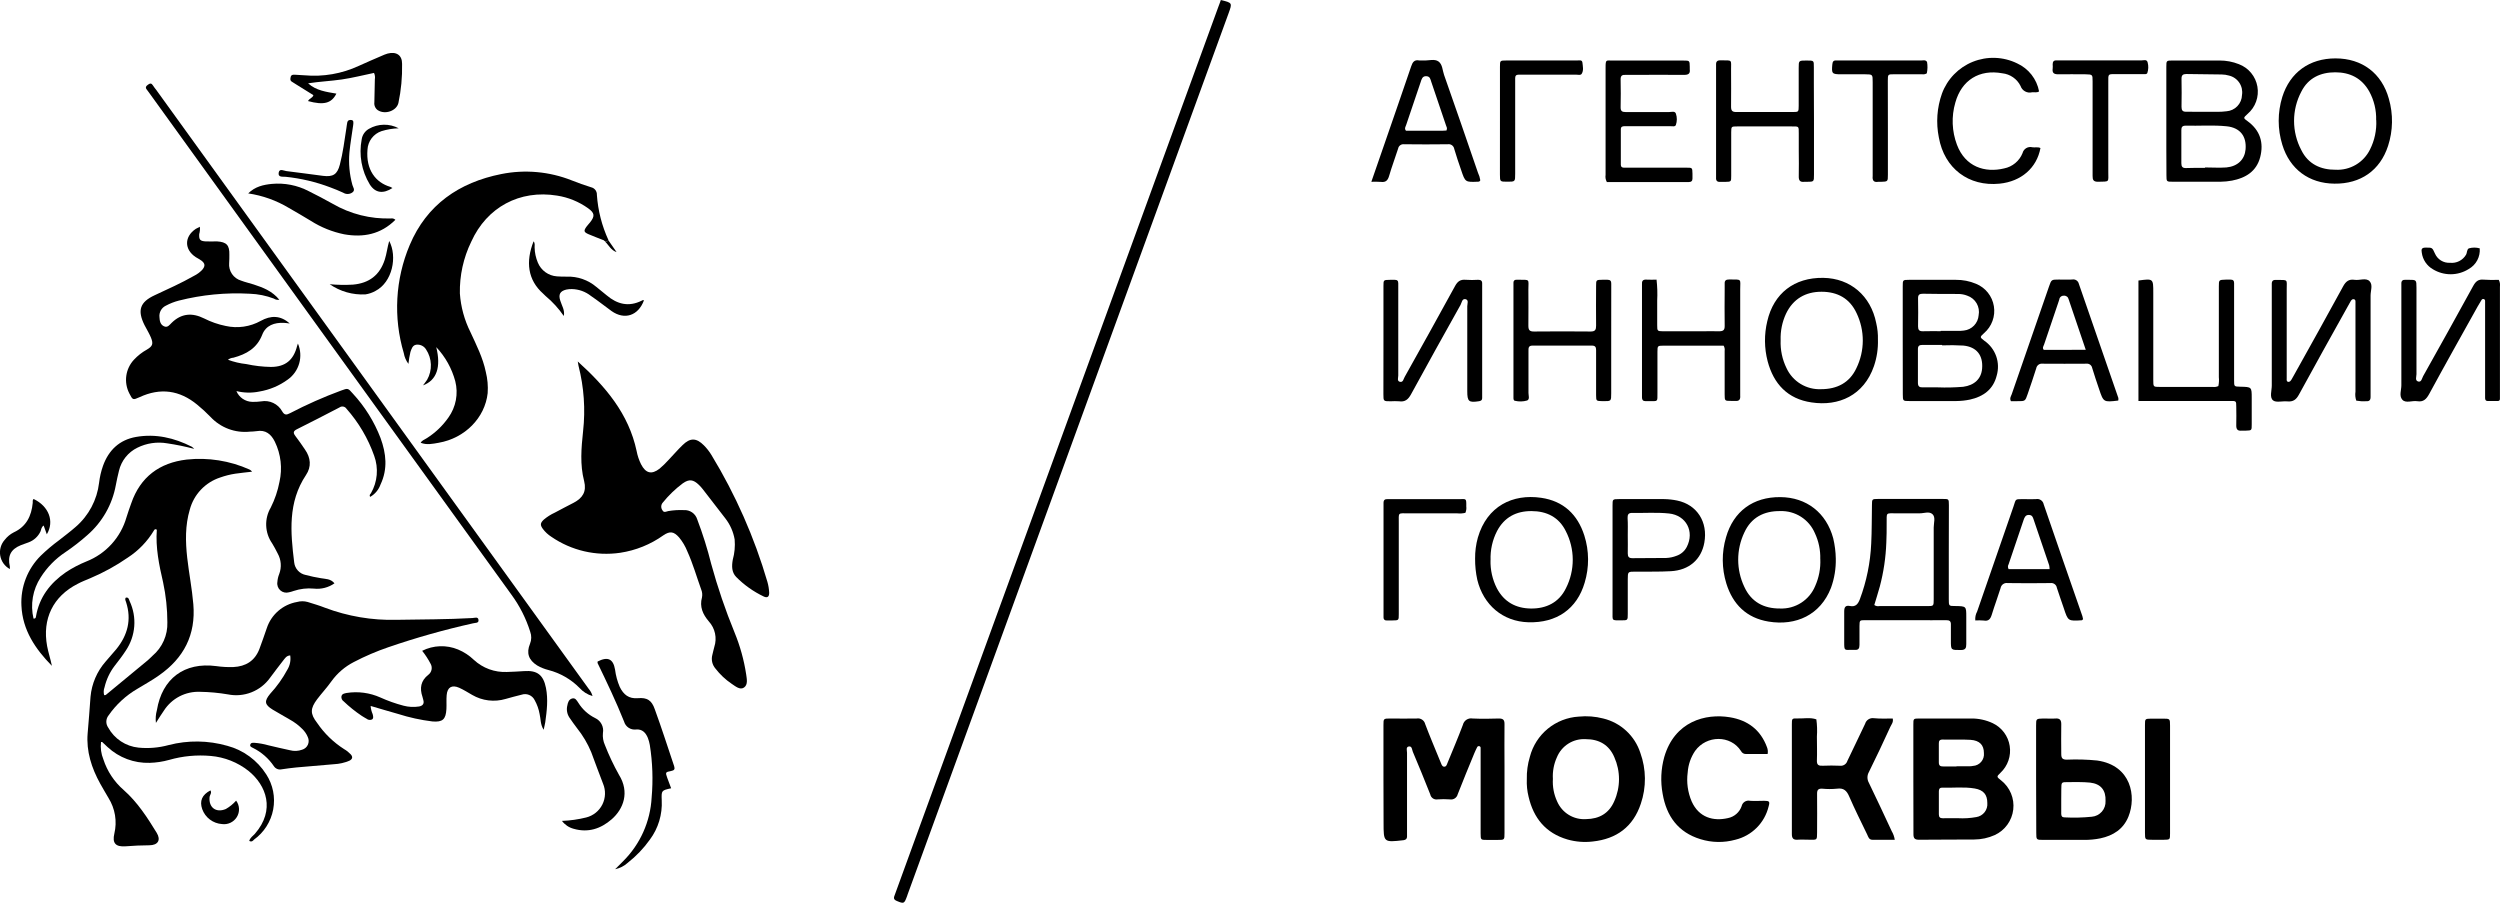 <?xml version="1.0" encoding="UTF-8"?> <svg xmlns="http://www.w3.org/2000/svg" width="180" height="65" viewBox="0 0 180 65" fill="none"> <g clip-path="url(#clip0)"> <path d="M17.945 60.546C18.017 60.299 18.217 60.19 18.356 60.029C19.84 58.318 19.177 56.545 17.893 55.504C17.111 54.887 16.166 54.513 15.173 54.428C14.167 54.338 13.153 54.434 12.181 54.712C11.723 54.84 11.252 54.911 10.777 54.925C9.657 54.96 8.568 54.552 7.747 53.79C7.614 53.671 7.488 53.543 7.357 53.424C7.357 53.424 7.32 53.424 7.273 53.424C7.222 53.848 7.281 54.278 7.443 54.673C7.719 55.527 8.224 56.29 8.902 56.879C9.891 57.749 10.606 58.857 11.284 59.965C11.6 60.487 11.373 60.853 10.759 60.86C10.186 60.86 9.614 60.892 9.043 60.934C8.323 60.986 8.069 60.709 8.234 60.014C8.337 59.581 8.352 59.132 8.28 58.692C8.207 58.253 8.048 57.832 7.812 57.455C7.614 57.111 7.409 56.775 7.218 56.428C6.593 55.298 6.202 54.092 6.311 52.798C6.386 51.921 6.456 51.042 6.518 50.162C6.604 49.228 6.982 48.346 7.599 47.639C7.846 47.335 8.123 47.048 8.373 46.742C9.187 45.738 9.486 44.623 9.08 43.361C9.046 43.255 8.969 43.144 9.06 43.03C9.268 42.985 9.283 43.166 9.332 43.277C9.599 43.845 9.714 44.471 9.666 45.096C9.617 45.721 9.408 46.323 9.058 46.843C8.811 47.227 8.531 47.585 8.254 47.941C7.905 48.398 7.657 48.924 7.527 49.484C7.458 49.665 7.448 49.864 7.498 50.051C7.55 50.051 7.599 50.051 7.621 50.033C8.63 49.209 9.636 48.378 10.638 47.541C10.759 47.439 10.868 47.323 10.984 47.214C11.332 46.919 11.608 46.55 11.792 46.133C11.977 45.716 12.065 45.263 12.05 44.808C12.049 43.84 11.946 42.874 11.743 41.927C11.452 40.673 11.194 39.417 11.291 38.136C11.17 38.064 11.123 38.123 11.083 38.195C10.614 38.979 9.972 39.646 9.206 40.144C8.36 40.73 7.456 41.227 6.508 41.628C6.202 41.761 5.888 41.875 5.589 42.038C3.818 42.938 3.032 44.561 3.393 46.522C3.482 46.999 3.64 47.456 3.736 47.941C2.547 46.727 1.622 45.374 1.543 43.611C1.509 42.947 1.615 42.283 1.855 41.662C2.095 41.042 2.463 40.479 2.935 40.01C3.347 39.611 3.786 39.24 4.248 38.9C4.651 38.583 5.064 38.274 5.45 37.935C6.389 37.125 6.989 35.992 7.134 34.76C7.183 34.343 7.278 33.932 7.418 33.536C7.826 32.406 8.603 31.669 9.795 31.459C11.209 31.212 12.542 31.523 13.808 32.164C13.872 32.208 13.931 32.26 13.981 32.319C13.34 32.15 12.689 32.016 12.033 31.919C11.303 31.795 10.554 31.906 9.891 32.235C9.561 32.396 9.271 32.628 9.041 32.915C8.812 33.203 8.65 33.537 8.566 33.895C8.484 34.238 8.4 34.585 8.338 34.936C8.083 36.329 7.362 37.595 6.293 38.524C5.79 38.971 5.258 39.384 4.701 39.761C3.99 40.233 3.386 40.849 2.93 41.571C2.647 42.005 2.455 42.491 2.367 43.002C2.278 43.512 2.294 44.035 2.413 44.538C2.559 44.553 2.577 44.469 2.589 44.395C2.824 43 3.613 41.981 4.75 41.197C5.212 40.892 5.704 40.634 6.217 40.426C6.91 40.154 7.531 39.727 8.032 39.176C8.533 38.625 8.9 37.966 9.105 37.251C9.206 36.909 9.332 36.575 9.449 36.239C10.104 34.335 11.489 33.319 13.44 33.089C14.982 32.923 16.541 33.17 17.958 33.803C18.035 33.837 18.101 33.892 18.148 33.961C17.743 34.013 17.342 34.043 16.946 34.105C16.575 34.161 16.21 34.253 15.856 34.379C15.327 34.551 14.849 34.853 14.466 35.257C14.083 35.66 13.808 36.154 13.665 36.692C13.326 37.834 13.351 38.994 13.479 40.154C13.605 41.274 13.826 42.38 13.92 43.505C14.105 45.706 13.237 47.38 11.447 48.629C10.952 48.982 10.408 49.279 9.886 49.598C9.063 50.078 8.355 50.732 7.812 51.515C7.715 51.637 7.661 51.788 7.656 51.943C7.652 52.099 7.698 52.252 7.787 52.38C8.006 52.781 8.32 53.122 8.701 53.375C9.082 53.627 9.518 53.783 9.973 53.829C10.703 53.901 11.439 53.838 12.147 53.644C13.533 53.286 14.989 53.305 16.365 53.698C17.525 54.007 18.526 54.741 19.169 55.753C19.655 56.5 19.834 57.404 19.67 58.279C19.506 59.154 19.012 59.932 18.289 60.452C18.217 60.529 18.133 60.645 17.945 60.546Z" fill="black"></path> <path d="M24.081 42.001C23.649 42.304 23.121 42.439 22.597 42.38C22.105 42.334 21.609 42.392 21.14 42.55C21.029 42.591 20.915 42.623 20.799 42.647C20.692 42.677 20.58 42.68 20.472 42.655C20.363 42.63 20.263 42.578 20.181 42.504C20.098 42.43 20.035 42.336 19.999 42.231C19.962 42.127 19.952 42.014 19.971 41.905C19.984 41.708 20.028 41.514 20.102 41.331C20.194 41.091 20.232 40.833 20.212 40.577C20.193 40.32 20.117 40.071 19.991 39.847C19.862 39.6 19.743 39.353 19.593 39.12C19.331 38.745 19.183 38.302 19.166 37.845C19.149 37.387 19.263 36.935 19.496 36.541C19.79 35.957 20 35.336 20.122 34.694C20.343 33.721 20.226 32.702 19.79 31.805C19.521 31.259 19.128 30.927 18.472 31.043C18.315 31.064 18.156 31.075 17.997 31.078C17.475 31.134 16.946 31.068 16.453 30.884C15.96 30.7 15.517 30.404 15.159 30.02C14.856 29.707 14.536 29.412 14.199 29.137C12.933 28.093 11.548 27.9 10.052 28.595C9.558 28.818 9.558 28.805 9.31 28.323C9.109 27.934 9.034 27.492 9.093 27.058C9.153 26.625 9.345 26.22 9.644 25.9C9.914 25.61 10.228 25.364 10.574 25.172C10.997 24.925 11.049 24.75 10.866 24.3C10.814 24.171 10.747 24.052 10.685 23.926C10.591 23.751 10.492 23.58 10.403 23.404C9.879 22.346 10.069 21.75 11.145 21.253C12.092 20.81 13.049 20.385 13.959 19.866C14.191 19.753 14.4 19.599 14.575 19.41C14.788 19.148 14.768 18.965 14.498 18.76C14.372 18.664 14.226 18.599 14.093 18.513C13.262 17.964 13.259 17.044 14.093 16.48C14.189 16.423 14.288 16.372 14.39 16.327C14.41 16.505 14.394 16.686 14.343 16.858C14.323 17.254 14.404 17.353 14.793 17.38C15.07 17.395 15.347 17.38 15.623 17.38C16.318 17.422 16.531 17.657 16.514 18.345C16.514 18.543 16.514 18.74 16.499 18.938C16.474 19.218 16.546 19.497 16.705 19.729C16.863 19.96 17.097 20.129 17.367 20.207C17.659 20.32 17.97 20.385 18.272 20.484C18.95 20.704 19.607 20.961 20.112 21.582C19.974 21.607 19.832 21.577 19.716 21.498C19.163 21.286 18.578 21.168 17.985 21.149C16.266 21.054 14.543 21.221 12.874 21.644C12.549 21.728 12.235 21.851 11.939 22.01C11.786 22.083 11.66 22.202 11.578 22.351C11.496 22.499 11.462 22.669 11.482 22.838C11.494 23.1 11.541 23.372 11.808 23.493C12.075 23.615 12.211 23.382 12.357 23.246C13.059 22.554 13.841 22.504 14.691 22.925C15.184 23.176 15.709 23.359 16.252 23.469C17.109 23.66 18.006 23.53 18.774 23.103C19.491 22.704 20.196 22.692 20.861 23.293C20.723 23.27 20.583 23.254 20.443 23.246C19.756 23.214 19.145 23.427 18.885 24.089C18.502 25.079 17.74 25.499 16.806 25.754C16.663 25.763 16.526 25.815 16.412 25.902C16.839 26.061 17.285 26.166 17.738 26.214C18.317 26.34 18.908 26.409 19.501 26.419C20.547 26.419 21.14 25.924 21.393 24.903C21.408 24.846 21.427 24.79 21.45 24.735C21.643 25.185 21.676 25.688 21.544 26.159C21.411 26.631 21.122 27.043 20.723 27.326C20.115 27.772 19.411 28.068 18.668 28.192C18.123 28.304 17.56 28.292 17.021 28.157C17.115 28.382 17.272 28.574 17.473 28.712C17.674 28.849 17.91 28.927 18.153 28.934C18.371 28.941 18.588 28.929 18.804 28.899C19.099 28.845 19.403 28.884 19.674 29.013C19.946 29.141 20.17 29.351 20.315 29.614C20.478 29.896 20.624 29.886 20.881 29.75C22.072 29.129 23.301 28.585 24.561 28.12C25.055 27.937 25.055 27.94 25.404 28.338C26.266 29.268 26.944 30.354 27.399 31.538C27.805 32.646 27.928 33.764 27.399 34.882C27.266 35.258 27.003 35.574 26.657 35.774C26.564 35.653 26.657 35.586 26.709 35.512C26.942 35.107 27.084 34.657 27.124 34.191C27.164 33.726 27.102 33.258 26.942 32.819C26.502 31.571 25.824 30.419 24.946 29.428C24.92 29.388 24.885 29.353 24.845 29.326C24.804 29.3 24.759 29.282 24.711 29.273C24.663 29.265 24.614 29.267 24.567 29.278C24.52 29.289 24.476 29.31 24.437 29.34C23.423 29.87 22.403 30.392 21.378 30.905C21.099 31.043 21.101 31.174 21.272 31.399C21.519 31.714 21.734 32.042 21.959 32.367C22.375 32.96 22.434 33.603 22.033 34.199C20.715 36.177 20.916 38.329 21.183 40.503C21.208 40.72 21.301 40.924 21.45 41.085C21.598 41.246 21.794 41.355 22.009 41.398C22.37 41.494 22.737 41.571 23.106 41.63C23.428 41.692 23.811 41.657 24.081 42.001Z" fill="black"></path> <path d="M41.598 26.025C43.594 27.826 45.268 29.792 45.837 32.475C45.899 32.805 46.007 33.126 46.156 33.427C46.492 34.08 46.917 34.189 47.489 33.744C47.714 33.553 47.927 33.347 48.124 33.128C48.468 32.772 48.792 32.386 49.143 32.05C49.69 31.511 50.132 31.515 50.679 32.064C50.888 32.274 51.071 32.508 51.225 32.762C52.961 35.618 54.316 38.689 55.254 41.897C55.325 42.144 55.367 42.399 55.38 42.656C55.395 42.968 55.249 43.077 54.984 42.946C54.249 42.596 53.579 42.121 53.006 41.543C52.677 41.202 52.679 40.764 52.758 40.307C52.891 39.83 52.937 39.333 52.895 38.84C52.8 38.292 52.572 37.775 52.232 37.334C51.693 36.627 51.146 35.925 50.6 35.222C50.515 35.112 50.423 35.009 50.323 34.913C49.917 34.52 49.62 34.48 49.165 34.797C48.625 35.199 48.139 35.668 47.716 36.192C47.651 36.267 47.614 36.362 47.61 36.461C47.606 36.56 47.636 36.658 47.694 36.738C47.8 36.944 47.976 36.825 48.114 36.798C48.484 36.734 48.86 36.711 49.235 36.728C49.447 36.714 49.657 36.772 49.832 36.892C50.007 37.012 50.136 37.188 50.199 37.391C50.599 38.442 50.936 39.515 51.208 40.606C51.667 42.282 52.228 43.929 52.887 45.537C53.286 46.507 53.567 47.52 53.725 48.557C53.772 48.891 53.861 49.299 53.569 49.502C53.278 49.704 52.944 49.407 52.674 49.229C52.231 48.929 51.839 48.56 51.512 48.136C51.397 48.002 51.316 47.842 51.277 47.67C51.239 47.497 51.243 47.318 51.29 47.147C51.342 46.957 51.374 46.761 51.431 46.573C51.533 46.261 51.55 45.927 51.481 45.605C51.412 45.284 51.259 44.986 51.037 44.743C50.602 44.234 50.357 43.685 50.543 43.012C50.582 42.816 50.56 42.612 50.481 42.429C50.154 41.519 49.89 40.586 49.492 39.708C49.347 39.34 49.145 38.997 48.893 38.692C48.513 38.267 48.238 38.22 47.758 38.546C46.837 39.202 45.773 39.631 44.655 39.8C42.914 40.055 41.141 39.643 39.692 38.645C39.458 38.494 39.253 38.303 39.086 38.081C38.881 37.799 38.895 37.658 39.153 37.413C39.395 37.209 39.663 37.039 39.952 36.907C40.404 36.659 40.861 36.432 41.316 36.192C41.945 35.858 42.249 35.398 42.058 34.641C41.749 33.457 41.853 32.255 41.982 31.048C42.158 29.475 42.047 27.883 41.655 26.349C41.638 26.213 41.621 26.122 41.598 26.025Z" fill="black"></path> <path d="M43.418 17.279C43.07 17.14 42.719 17.012 42.375 16.863C42.031 16.715 42.019 16.616 42.219 16.332C42.298 16.218 42.4 16.122 42.484 16.013C42.845 15.555 42.82 15.338 42.338 14.991C41.677 14.52 40.914 14.209 40.112 14.084C37.419 13.646 35.053 14.915 33.93 17.402C33.365 18.562 33.085 19.84 33.111 21.129C33.179 22.098 33.437 23.043 33.871 23.911C34.301 24.844 34.768 25.761 34.978 26.778C35.103 27.277 35.148 27.793 35.112 28.306C34.919 30.081 33.475 31.55 31.586 31.879C31.163 31.953 30.733 32.055 30.288 31.879C30.391 31.699 30.567 31.654 30.705 31.563C31.328 31.175 31.866 30.664 32.286 30.062C32.553 29.689 32.736 29.262 32.822 28.811C32.907 28.36 32.893 27.895 32.78 27.45C32.534 26.53 32.063 25.686 31.41 24.992C31.766 26.424 31.45 27.376 30.458 27.747C30.584 27.574 30.676 27.463 30.752 27.344C30.943 27.008 31.037 26.626 31.023 26.24C31.009 25.854 30.889 25.48 30.676 25.158C30.603 25.039 30.497 24.943 30.371 24.883C30.245 24.823 30.104 24.801 29.966 24.819C29.694 24.866 29.632 25.116 29.551 25.343C29.484 25.625 29.436 25.911 29.407 26.199C29.235 25.971 29.121 25.706 29.073 25.425C28.309 22.861 28.459 20.11 29.499 17.645C30.723 14.737 33.06 13.134 36.096 12.531C37.795 12.191 39.555 12.35 41.166 12.988C41.626 13.169 42.088 13.339 42.56 13.483C42.684 13.511 42.793 13.581 42.869 13.682C42.945 13.783 42.983 13.908 42.976 14.034C43.054 15.16 43.336 16.261 43.807 17.286C43.747 17.395 43.651 17.385 43.559 17.373L43.433 17.276L43.418 17.279Z" fill="black"></path> <path d="M20.896 47.19C20.621 47.202 20.51 47.41 20.381 47.568C20.06 47.968 19.761 48.386 19.442 48.804C19.105 49.274 18.64 49.636 18.103 49.847C17.566 50.059 16.979 50.111 16.412 49.996C15.751 49.883 15.082 49.821 14.412 49.811C13.895 49.788 13.382 49.901 12.923 50.139C12.464 50.378 12.076 50.733 11.798 51.169C11.62 51.416 11.457 51.693 11.227 52.049C11.19 51.742 11.213 51.431 11.296 51.134C11.672 48.856 13.274 47.659 15.564 47.959C15.973 48.018 16.387 48.041 16.801 48.028C17.693 47.986 18.346 47.585 18.675 46.732C18.866 46.237 19.031 45.728 19.209 45.226C19.368 44.744 19.655 44.314 20.039 43.982C20.423 43.65 20.89 43.429 21.39 43.342C21.639 43.273 21.901 43.273 22.149 43.342C22.562 43.475 22.978 43.589 23.386 43.752C25.036 44.376 26.791 44.674 28.554 44.627C30.372 44.593 32.192 44.605 34.009 44.499C34.165 44.499 34.42 44.375 34.452 44.633C34.484 44.89 34.205 44.833 34.056 44.88C31.995 45.339 29.961 45.913 27.963 46.599C27.106 46.892 26.273 47.25 25.471 47.669C24.835 47.996 24.286 48.468 23.868 49.047C23.549 49.499 23.168 49.905 22.834 50.345C22.34 51.01 22.315 51.381 22.834 52.051C23.348 52.806 24.009 53.448 24.778 53.938C24.949 54.036 25.105 54.159 25.241 54.302C25.421 54.492 25.386 54.658 25.151 54.774C24.805 54.92 24.434 55.004 24.058 55.022C23.153 55.103 22.246 55.172 21.338 55.256C20.985 55.289 20.634 55.34 20.282 55.39C20.177 55.416 20.066 55.408 19.965 55.367C19.864 55.327 19.778 55.256 19.719 55.165C19.34 54.605 18.823 54.152 18.218 53.852C18.116 53.802 17.97 53.75 18.022 53.605C18.074 53.459 18.213 53.481 18.331 53.483C18.666 53.509 18.998 53.569 19.32 53.661C19.84 53.782 20.357 53.909 20.878 54.017C21.167 54.095 21.473 54.081 21.754 53.978C21.845 53.952 21.929 53.906 22 53.844C22.072 53.782 22.129 53.705 22.168 53.618C22.206 53.532 22.226 53.438 22.225 53.344C22.224 53.249 22.203 53.156 22.162 53.07C22.072 52.848 21.935 52.647 21.761 52.482C21.495 52.215 21.193 51.988 20.863 51.807C20.453 51.559 20.038 51.342 19.627 51.09C19.049 50.731 19.011 50.486 19.451 49.954C19.934 49.431 20.349 48.85 20.686 48.223C20.876 47.915 20.951 47.548 20.896 47.19Z" fill="black"></path> <path d="M87.901 0C88.729 0.205 88.731 0.205 88.462 0.945L65.323 64.471C65.323 64.491 65.323 64.508 65.306 64.528C65.103 65.082 65.078 65.079 64.564 64.867C64.285 64.75 64.361 64.597 64.436 64.399C64.886 63.163 65.326 61.948 65.773 60.724C73.09 40.644 80.405 20.567 87.72 0.495C87.787 0.334 87.831 0.188 87.901 0Z" fill="black"></path> <path d="M99.609 56.122C99.609 54.816 99.609 53.51 99.609 52.207C99.609 51.74 99.609 51.735 100.104 51.732C100.737 51.732 101.37 51.75 102.001 51.732C102.135 51.708 102.273 51.737 102.387 51.812C102.502 51.887 102.583 52.003 102.614 52.135C102.933 52.986 103.291 53.819 103.633 54.663C103.672 54.754 103.709 54.843 103.746 54.935C103.784 55.026 103.828 55.182 103.954 55.199C104.132 55.224 104.169 55.059 104.219 54.935C104.592 54.02 104.983 53.112 105.329 52.187C105.365 52.036 105.457 51.905 105.587 51.82C105.717 51.736 105.874 51.704 106.026 51.732C106.657 51.76 107.29 51.755 107.923 51.732C108.245 51.732 108.329 51.849 108.324 52.148C108.311 53.157 108.324 54.166 108.324 55.172C108.324 56.775 108.324 58.377 108.324 59.98C108.324 60.474 108.324 60.474 107.829 60.474C107.582 60.474 107.315 60.474 107.058 60.474C106.615 60.474 106.608 60.474 106.605 60.009C106.605 58.11 106.605 56.214 106.605 54.322C106.605 54.163 106.605 54.005 106.605 53.849C106.607 53.82 106.598 53.791 106.58 53.767C106.561 53.744 106.535 53.728 106.506 53.723C106.478 53.716 106.447 53.718 106.42 53.731C106.393 53.743 106.371 53.764 106.358 53.79C106.289 53.931 106.217 54.072 106.158 54.218C105.752 55.207 105.339 56.196 104.956 57.185C104.926 57.308 104.851 57.415 104.745 57.484C104.639 57.553 104.511 57.579 104.387 57.556C104.091 57.534 103.795 57.534 103.499 57.556C103.383 57.576 103.264 57.55 103.167 57.483C103.071 57.417 103.003 57.315 102.98 57.2C102.577 56.169 102.151 55.148 101.724 54.129C101.662 53.985 101.672 53.711 101.439 53.745C101.207 53.78 101.306 54.042 101.306 54.195C101.306 56.072 101.306 57.952 101.306 59.831C101.306 59.97 101.306 60.108 101.306 60.247C101.306 60.385 101.219 60.472 101.058 60.494C99.617 60.657 99.617 60.66 99.617 59.233L99.609 56.122Z" fill="black"></path> <path d="M137.761 56.085C137.761 54.779 137.761 53.473 137.761 52.167C137.761 51.745 137.761 51.735 138.186 51.732C139.423 51.732 140.679 51.732 141.923 51.732C142.459 51.726 142.99 51.841 143.476 52.069C143.798 52.221 144.077 52.451 144.291 52.736C144.504 53.022 144.644 53.355 144.699 53.708C144.754 54.06 144.723 54.42 144.607 54.757C144.491 55.094 144.294 55.398 144.034 55.642C143.743 55.924 143.743 55.924 144.089 56.196C144.4 56.442 144.642 56.763 144.794 57.13C144.945 57.496 145.001 57.895 144.954 58.289C144.908 58.682 144.761 59.058 144.529 59.379C144.297 59.7 143.986 59.956 143.626 60.123C143.16 60.333 142.654 60.443 142.143 60.444C140.817 60.459 139.492 60.444 138.166 60.462C137.845 60.462 137.766 60.343 137.768 60.049C137.766 58.733 137.761 57.408 137.761 56.085ZM140.975 58.911C141.416 58.936 141.859 58.908 142.294 58.83C142.53 58.794 142.744 58.668 142.891 58.48C143.039 58.292 143.109 58.054 143.087 57.816C143.087 57.215 142.815 56.881 142.185 56.772C141.403 56.639 140.612 56.735 139.828 56.713C139.643 56.713 139.598 56.824 139.598 56.98C139.598 57.531 139.598 58.083 139.598 58.634C139.598 58.832 139.68 58.916 139.88 58.914C140.211 58.904 140.54 58.911 140.968 58.911H140.975ZM140.869 55.184V55.172C141.183 55.172 141.5 55.172 141.814 55.172C141.893 55.171 141.971 55.163 142.049 55.147C142.163 55.142 142.274 55.113 142.376 55.062C142.479 55.012 142.57 54.942 142.644 54.855C142.718 54.769 142.774 54.668 142.808 54.559C142.842 54.45 142.854 54.336 142.842 54.222C142.842 53.644 142.536 53.31 141.871 53.268C141.205 53.226 140.53 53.268 139.86 53.248C139.648 53.248 139.593 53.349 139.596 53.538C139.596 53.99 139.596 54.445 139.596 54.898C139.596 55.145 139.722 55.189 139.925 55.184C140.231 55.179 140.545 55.184 140.862 55.184H140.869Z" fill="black"></path> <path d="M42.662 50.118C42.298 50.012 41.972 49.806 41.72 49.524C41.106 48.905 40.337 48.462 39.494 48.243C39.207 48.172 38.931 48.061 38.675 47.912C38.062 47.526 37.882 47.016 38.161 46.351C38.273 46.075 38.279 45.768 38.176 45.488C37.874 44.525 37.414 43.618 36.816 42.805L22.172 22.526L10.796 6.759C10.731 6.659 10.661 6.564 10.586 6.472C10.44 6.306 10.505 6.205 10.66 6.093C10.816 5.982 10.908 5.99 11.004 6.14C11.101 6.291 11.165 6.365 11.251 6.477C21.637 20.85 32.016 35.224 42.387 49.598C42.517 49.748 42.611 49.926 42.662 50.118Z" fill="black"></path> <path d="M136.277 51.733C136.337 51.997 136.188 52.153 136.107 52.326C135.612 53.417 135.09 54.51 134.559 55.59C134.492 55.708 134.457 55.841 134.457 55.976C134.457 56.111 134.492 56.244 134.559 56.362C135.12 57.514 135.659 58.682 136.203 59.844C136.316 60.035 136.391 60.246 136.423 60.465C135.869 60.465 135.345 60.465 134.823 60.465C134.554 60.465 134.517 60.25 134.435 60.081C133.997 59.174 133.545 58.274 133.144 57.349C132.964 56.931 132.748 56.718 132.266 56.785C131.912 56.82 131.555 56.82 131.2 56.785C130.911 56.77 130.825 56.879 130.83 57.161C130.844 58.091 130.83 59.021 130.83 59.95C130.83 60.512 130.815 60.46 130.303 60.46C130.006 60.46 129.707 60.44 129.413 60.46C129.118 60.48 129.012 60.351 129.014 60.052C129.014 58.786 129.014 57.52 129.014 56.253C129.014 54.891 129.014 53.533 129.014 52.16C129.014 51.735 129.014 51.715 129.432 51.728C129.882 51.743 130.337 51.639 130.778 51.794C130.833 52.204 130.846 52.618 130.817 53.031C130.817 53.605 130.839 54.178 130.817 54.75C130.802 55.091 130.953 55.145 131.238 55.133C131.653 55.118 132.068 55.111 132.474 55.133C132.59 55.148 132.708 55.121 132.806 55.057C132.905 54.993 132.977 54.897 133.011 54.784C133.429 53.889 133.874 53.009 134.289 52.111C134.327 51.98 134.411 51.867 134.527 51.793C134.642 51.719 134.78 51.69 134.915 51.71C135.382 51.757 135.835 51.733 136.277 51.733Z" fill="black"></path> <path d="M140.313 39.815C140.313 40.923 140.313 42.031 140.313 43.139C140.313 43.634 140.313 43.634 140.78 43.634C141.572 43.648 141.572 43.648 141.572 44.415C141.572 45.068 141.572 45.721 141.572 46.374C141.572 46.656 141.52 46.799 141.183 46.801C140.464 46.801 140.464 46.824 140.464 46.117C140.464 45.741 140.464 45.375 140.464 44.989C140.476 44.727 140.372 44.648 140.117 44.653C139.408 44.665 138.696 44.653 137.983 44.653C136.747 44.653 135.53 44.653 134.306 44.653C133.893 44.653 133.888 44.653 133.883 45.078C133.883 45.533 133.883 45.988 133.883 46.44C133.883 46.688 133.802 46.814 133.542 46.789C133.485 46.789 133.423 46.789 133.364 46.789C132.79 46.789 132.783 46.888 132.783 46.218C132.783 45.488 132.783 44.756 132.783 44.024C132.783 43.715 132.877 43.569 133.191 43.631C133.609 43.715 133.775 43.493 133.913 43.136C134.391 41.857 134.665 40.51 134.727 39.145C134.776 38.218 134.761 37.288 134.781 36.358C134.781 35.935 134.793 35.925 135.209 35.925C136.772 35.925 138.338 35.925 139.907 35.925C140.31 35.925 140.318 35.925 140.32 36.37C140.318 37.533 140.313 38.68 140.313 39.815ZM134.947 43.559C134.999 43.597 135.058 43.623 135.12 43.637C135.183 43.651 135.247 43.651 135.31 43.639C136.458 43.639 137.605 43.639 138.752 43.639C139.222 43.639 139.227 43.639 139.227 43.144C139.227 41.413 139.227 39.702 139.227 37.98C139.227 37.651 139.378 37.238 139.136 37.018C138.893 36.798 138.527 36.964 138.213 36.959C137.679 36.959 137.145 36.959 136.611 36.959C135.723 36.959 135.854 36.86 135.839 37.701C135.839 38.156 135.839 38.611 135.815 39.066C135.777 40.134 135.62 41.194 135.347 42.227C135.219 42.684 135.078 43.132 134.947 43.569V43.559Z" fill="black"></path> <path d="M146.599 56.1C146.599 54.814 146.599 53.528 146.599 52.242C146.599 51.747 146.599 51.747 147.126 51.732C147.422 51.732 147.722 51.752 148.016 51.732C148.31 51.712 148.416 51.851 148.411 52.148C148.394 52.86 148.411 53.572 148.411 54.284C148.411 54.589 148.496 54.695 148.81 54.695C149.54 54.664 150.273 54.684 151.001 54.757C153.461 55.113 153.832 57.349 153.248 58.795C152.882 59.7 152.148 60.165 151.226 60.361C150.838 60.44 150.442 60.477 150.046 60.472C149.077 60.472 148.107 60.472 147.138 60.472C146.616 60.472 146.611 60.472 146.611 59.965C146.603 58.674 146.599 57.386 146.599 56.1ZM148.409 57.583C148.409 57.92 148.409 58.256 148.409 58.592C148.409 58.758 148.468 58.855 148.656 58.852C149.308 58.886 149.961 58.87 150.61 58.805C150.889 58.782 151.149 58.65 151.334 58.439C151.518 58.228 151.613 57.953 151.599 57.672C151.631 56.891 151.26 56.436 150.484 56.347C149.955 56.295 149.418 56.312 148.884 56.312C148.419 56.312 148.419 56.312 148.414 56.807C148.407 57.062 148.409 57.316 148.409 57.574V57.583Z" fill="black"></path> <path d="M127.269 54.289C126.742 54.289 126.23 54.289 125.718 54.289C125.641 54.293 125.565 54.274 125.499 54.235C125.433 54.195 125.38 54.137 125.347 54.067C124.605 52.917 122.874 52.917 122.046 54.067C121.735 54.528 121.551 55.063 121.514 55.617C121.419 56.326 121.519 57.048 121.801 57.705C122.323 58.867 123.366 59.144 124.407 58.904C124.633 58.86 124.843 58.757 125.016 58.607C125.19 58.456 125.321 58.263 125.397 58.046C125.411 57.98 125.438 57.917 125.476 57.861C125.515 57.806 125.564 57.759 125.621 57.722C125.679 57.686 125.742 57.662 125.809 57.651C125.876 57.64 125.944 57.642 126.01 57.658C126.344 57.682 126.68 57.658 127.016 57.658C127.4 57.658 127.442 57.71 127.34 58.066C127.2 58.646 126.903 59.177 126.48 59.6C126.058 60.022 125.527 60.32 124.947 60.46C124.122 60.688 123.249 60.675 122.432 60.42C120.814 59.925 119.986 58.753 119.711 57.158C119.547 56.279 119.586 55.374 119.825 54.512C120.567 51.94 122.793 51.352 124.551 51.643C125.842 51.856 126.762 52.548 127.222 53.797C127.285 53.953 127.302 54.124 127.269 54.289Z" fill="black"></path> <path d="M39.143 52.544C38.896 52.158 38.94 51.762 38.851 51.404C38.789 51.057 38.669 50.722 38.498 50.414C38.416 50.243 38.273 50.108 38.097 50.035C37.921 49.962 37.725 49.958 37.545 50.021C37.16 50.11 36.781 50.222 36.401 50.325C36.001 50.443 35.582 50.478 35.169 50.428C34.755 50.378 34.356 50.244 33.997 50.034C33.688 49.858 33.386 49.663 33.062 49.519C32.535 49.287 32.209 49.48 32.16 50.046C32.13 50.38 32.16 50.719 32.142 51.053C32.1 51.794 31.873 52.005 31.136 51.945C30.296 51.842 29.469 51.661 28.663 51.404C28.02 51.226 27.382 51.03 26.685 50.828C26.7 51.031 26.749 51.23 26.831 51.416C26.863 51.55 26.915 51.713 26.786 51.802C26.723 51.831 26.652 51.842 26.583 51.833C26.514 51.824 26.449 51.795 26.395 51.75C26.277 51.681 26.148 51.611 26.039 51.537C25.579 51.229 25.146 50.881 24.746 50.499C24.688 50.461 24.642 50.407 24.613 50.344C24.584 50.281 24.573 50.211 24.583 50.142C24.625 49.945 24.79 49.932 24.949 49.895C25.774 49.764 26.619 49.876 27.382 50.217C27.922 50.461 28.481 50.66 29.054 50.81C29.418 50.906 29.799 50.925 30.171 50.867C30.419 50.823 30.56 50.682 30.48 50.405C30.458 50.328 30.443 50.251 30.419 50.175C30.203 49.549 30.295 49.01 30.841 48.584C30.961 48.494 31.043 48.362 31.072 48.215C31.102 48.068 31.076 47.915 31 47.786C30.829 47.458 30.627 47.148 30.396 46.858C30.795 46.657 31.232 46.545 31.678 46.529C32.124 46.513 32.568 46.593 32.98 46.764C33.401 46.939 33.785 47.191 34.113 47.506C34.433 47.803 34.809 48.034 35.218 48.184C35.628 48.334 36.063 48.401 36.499 48.382C36.915 48.367 37.33 48.35 37.736 48.32C38.678 48.251 39.123 48.592 39.309 49.527C39.474 50.358 39.373 51.181 39.259 52C39.234 52.165 39.19 52.316 39.143 52.544Z" fill="black"></path> <path d="M136.997 24.53C136.997 23.227 136.997 21.921 136.997 20.617C136.997 20.157 136.997 20.15 137.444 20.148C138.572 20.148 139.697 20.148 140.825 20.148C141.319 20.143 141.81 20.239 142.266 20.43C142.603 20.565 142.898 20.785 143.125 21.068C143.351 21.351 143.501 21.687 143.559 22.045C143.618 22.402 143.584 22.769 143.459 23.109C143.335 23.45 143.125 23.752 142.85 23.988C142.538 24.273 142.536 24.275 142.875 24.535C143.269 24.807 143.567 25.197 143.726 25.648C143.885 26.1 143.897 26.591 143.76 27.05C143.513 28.039 142.798 28.556 141.846 28.768C141.521 28.837 141.189 28.872 140.857 28.875C139.732 28.875 138.604 28.875 137.479 28.875C137.009 28.875 137.004 28.875 137.002 28.38C136.997 27.099 136.997 25.813 136.997 24.53ZM139.828 24.866V24.834C139.353 24.834 138.881 24.834 138.409 24.834C138.191 24.834 138.085 24.906 138.09 25.141C138.09 25.949 138.09 26.758 138.09 27.564C138.09 27.839 138.218 27.898 138.453 27.89C138.809 27.89 139.163 27.89 139.519 27.89C140.129 27.914 140.74 27.899 141.349 27.849C142.165 27.74 142.652 27.267 142.712 26.538C142.791 25.586 142.323 24.977 141.364 24.881C140.851 24.85 140.337 24.845 139.823 24.866H139.828ZM139.729 23.845V23.823H141.151C141.234 23.822 141.317 23.814 141.399 23.8C141.677 23.77 141.936 23.643 142.13 23.442C142.325 23.24 142.442 22.977 142.462 22.697C142.519 22.403 142.468 22.097 142.317 21.838C142.166 21.578 141.925 21.383 141.641 21.288C141.438 21.208 141.223 21.167 141.005 21.166C140.157 21.166 139.306 21.166 138.458 21.149C138.211 21.149 138.095 21.211 138.1 21.48C138.113 22.153 138.113 22.825 138.1 23.496C138.1 23.743 138.179 23.857 138.439 23.85C138.854 23.837 139.289 23.845 139.717 23.845H139.729Z" fill="black"></path> <path d="M155.976 8.725C155.976 7.422 155.976 6.118 155.976 4.815C155.976 4.365 155.976 4.357 156.431 4.357C157.559 4.357 158.684 4.357 159.809 4.357C160.285 4.355 160.757 4.444 161.199 4.62C161.543 4.75 161.847 4.967 162.081 5.251C162.315 5.535 162.471 5.874 162.533 6.237C162.596 6.599 162.563 6.971 162.438 7.317C162.313 7.663 162.1 7.97 161.819 8.208C161.513 8.487 161.505 8.497 161.819 8.72C162.732 9.38 163.006 10.28 162.73 11.329C162.46 12.34 161.691 12.813 160.707 13.003C160.435 13.054 160.16 13.081 159.883 13.085C158.738 13.085 157.593 13.085 156.448 13.085C155.993 13.085 155.984 13.085 155.984 12.632C155.974 11.334 155.976 10.028 155.976 8.725ZM158.758 12.088V12.056C159.272 12.056 159.789 12.093 160.299 12.056C161.117 11.979 161.617 11.48 161.681 10.758C161.763 9.808 161.288 9.195 160.326 9.093C159.364 8.992 158.348 9.071 157.358 9.049C157.126 9.049 157.054 9.153 157.057 9.375C157.057 10.166 157.057 10.958 157.057 11.747C157.057 11.994 157.133 12.108 157.393 12.1C157.858 12.078 158.313 12.088 158.758 12.088ZM158.699 8.052C159.015 8.052 159.332 8.052 159.648 8.052C159.866 8.053 160.083 8.039 160.299 8.013C160.599 7.993 160.881 7.862 161.089 7.645C161.298 7.428 161.417 7.141 161.424 6.84C161.474 6.532 161.405 6.217 161.231 5.957C161.058 5.697 160.793 5.513 160.489 5.441C160.319 5.391 160.142 5.364 159.965 5.362C159.114 5.344 158.264 5.344 157.415 5.329C157.168 5.329 157.064 5.416 157.069 5.676C157.082 6.348 157.082 7.02 157.069 7.691C157.069 7.938 157.143 8.052 157.405 8.045C157.838 8.042 158.264 8.052 158.709 8.052H158.699Z" fill="black"></path> <path d="M179.911 20.148C179.992 20.299 180.021 20.473 179.995 20.642C179.995 23.211 179.995 25.781 179.995 28.353C179.995 28.472 179.995 28.6 179.995 28.709C179.995 28.818 179.948 28.867 179.859 28.87C179.612 28.87 179.345 28.87 179.09 28.87C178.969 28.87 178.929 28.771 178.927 28.662C178.924 28.553 178.927 28.385 178.927 28.247V22.138C178.927 21.98 178.927 21.822 178.927 21.663C178.928 21.634 178.919 21.605 178.902 21.581C178.884 21.557 178.859 21.54 178.83 21.532C178.802 21.524 178.772 21.524 178.745 21.534C178.717 21.544 178.693 21.562 178.677 21.587C178.583 21.738 178.489 21.889 178.405 22.042C177.233 24.149 176.051 26.246 174.901 28.368C174.696 28.741 174.483 28.959 174.04 28.887C173.677 28.828 173.212 29.058 172.967 28.778C172.722 28.499 172.898 28.096 172.898 27.742C172.898 25.449 172.898 23.155 172.898 20.862C172.898 20.724 172.898 20.585 172.898 20.447C172.883 20.2 173.007 20.13 173.224 20.145C173.284 20.145 173.343 20.145 173.402 20.145C173.981 20.145 173.986 20.145 173.986 20.714C173.986 22.791 173.986 24.866 173.986 26.943C173.986 27.124 173.865 27.396 174.105 27.468C174.344 27.539 174.382 27.235 174.466 27.082C175.672 24.928 176.877 22.771 178.061 20.605C178.244 20.269 178.432 20.091 178.835 20.135C179.193 20.16 179.552 20.164 179.911 20.148Z" fill="black"></path> <path d="M169.653 28.847C169.581 28.641 169.561 28.42 169.594 28.204C169.594 26.206 169.594 24.209 169.594 22.212C169.594 22.054 169.594 21.896 169.594 21.738C169.594 21.658 169.594 21.579 169.493 21.547C169.391 21.515 169.312 21.582 169.26 21.668L169.057 22.029C167.875 24.154 166.686 26.273 165.526 28.407C165.328 28.771 165.113 28.936 164.7 28.902C164.349 28.862 163.884 29.006 163.664 28.83C163.392 28.612 163.57 28.125 163.568 27.759C163.568 25.445 163.568 23.13 163.568 20.818C163.568 20.679 163.568 20.541 163.568 20.402C163.568 20.264 163.639 20.155 163.815 20.155C163.854 20.155 163.894 20.155 163.934 20.155C164.774 20.155 164.641 20.11 164.643 20.835C164.643 22.833 164.643 24.83 164.643 26.827C164.643 26.965 164.643 27.106 164.643 27.242C164.643 27.336 164.614 27.457 164.737 27.49C164.861 27.522 164.94 27.406 164.999 27.309C165.059 27.213 165.135 27.062 165.202 26.948C166.372 24.841 167.551 22.744 168.704 20.62C168.899 20.261 169.122 20.083 169.532 20.147C169.896 20.202 170.358 19.979 170.61 20.249C170.863 20.518 170.68 20.931 170.682 21.282C170.682 23.577 170.682 25.872 170.682 28.165C170.682 28.303 170.682 28.442 170.682 28.58C170.682 28.81 170.588 28.904 170.363 28.887C170.126 28.903 169.887 28.889 169.653 28.847Z" fill="black"></path> <path d="M159.722 27.797C159.767 27.586 159.779 27.37 159.757 27.156C159.757 24.98 159.757 22.803 159.757 20.627C159.757 20.15 159.757 20.15 160.252 20.133C160.37 20.133 160.499 20.133 160.608 20.133C160.778 20.133 160.855 20.209 160.855 20.38C160.855 20.551 160.855 20.657 160.855 20.795C160.855 22.991 160.855 25.188 160.855 27.384C160.855 27.834 160.855 27.834 161.307 27.843C162.124 27.861 162.124 27.861 162.124 28.662C162.124 29.295 162.124 29.928 162.124 30.561C162.124 30.992 162.124 30.992 161.706 31.006C161.607 31.002 161.508 31.002 161.409 31.006C161.082 31.046 161.001 30.885 161.011 30.591C161.028 30.156 161.011 29.721 161.011 29.285C161.011 28.85 160.998 28.872 160.573 28.87H153.968V20.197C155.036 20.054 155.036 20.054 155.036 21.072C155.036 23.169 155.036 25.267 155.036 27.364C155.036 27.858 155.036 27.858 155.514 27.858C156.78 27.858 158.046 27.858 159.312 27.858C159.452 27.877 159.594 27.856 159.722 27.797Z" fill="black"></path> <path d="M99.609 24.52C99.609 23.214 99.609 21.908 99.609 20.602C99.609 20.155 99.609 20.155 100.072 20.148C100.191 20.148 100.319 20.148 100.428 20.148C100.596 20.148 100.675 20.214 100.675 20.395C100.675 20.533 100.675 20.672 100.675 20.81C100.675 22.885 100.675 24.962 100.675 27.04C100.675 27.195 100.569 27.445 100.801 27.492C101.034 27.539 101.049 27.282 101.138 27.136C102.349 24.962 103.568 22.791 104.758 20.605C104.946 20.259 105.144 20.11 105.539 20.145C105.836 20.166 106.133 20.166 106.43 20.145C106.627 20.145 106.724 20.219 106.716 20.422C106.716 20.541 106.716 20.669 106.716 20.778V28.254C106.716 28.392 106.716 28.531 106.716 28.669C106.716 28.808 106.632 28.865 106.494 28.887C105.752 29.003 105.643 28.912 105.643 28.165C105.643 26.127 105.643 24.09 105.643 22.054C105.643 21.876 105.767 21.592 105.517 21.54C105.267 21.488 105.25 21.787 105.159 21.953C103.964 24.092 102.77 26.229 101.598 28.383C101.392 28.761 101.162 28.959 100.725 28.892C100.527 28.88 100.329 28.88 100.131 28.892C99.609 28.892 99.605 28.892 99.605 28.383C99.607 27.089 99.609 25.803 99.609 24.52Z" fill="black"></path> <path d="M168.155 4.204C170.071 4.204 171.488 5.272 171.998 7.112C172.318 8.223 172.298 9.404 171.941 10.503C171.367 12.271 169.962 13.248 168.078 13.223C166.248 13.208 164.863 12.18 164.327 10.424C163.979 9.3 163.979 8.098 164.327 6.974C164.883 5.213 166.278 4.204 168.155 4.204ZM171.083 8.655C171.104 7.935 170.933 7.221 170.588 6.588C170.051 5.629 169.203 5.206 168.137 5.206C167.072 5.206 166.191 5.616 165.697 6.595C165.352 7.245 165.172 7.969 165.172 8.704C165.172 9.439 165.352 10.163 165.697 10.812C166.191 11.816 167.089 12.229 168.17 12.222C168.68 12.247 169.186 12.121 169.625 11.862C170.065 11.602 170.418 11.219 170.642 10.76C170.97 10.108 171.124 9.384 171.09 8.655H171.083Z" fill="black"></path> <path d="M132.177 40.209C132.194 40.929 132.077 41.647 131.831 42.325C131.074 44.276 129.309 45.08 127.335 44.754C125.753 44.494 124.763 43.517 124.298 42.016C123.962 40.932 123.953 39.772 124.274 38.683C124.808 36.816 126.22 35.774 128.188 35.792C130.075 35.807 131.497 36.922 131.992 38.759C132.105 39.234 132.168 39.72 132.177 40.209ZM131.059 40.255C131.079 39.61 130.946 38.97 130.671 38.386C130.463 37.899 130.113 37.487 129.666 37.203C129.219 36.92 128.697 36.779 128.169 36.798C126.999 36.786 126.086 37.258 125.589 38.346C125.3 38.956 125.15 39.623 125.15 40.297C125.15 40.972 125.3 41.639 125.589 42.249C126.084 43.339 126.991 43.822 128.161 43.812C128.699 43.835 129.232 43.691 129.686 43.4C130.139 43.11 130.492 42.686 130.696 42.187C130.966 41.58 131.091 40.919 131.062 40.255H131.059Z" fill="black"></path> <path d="M106.207 40.225C106.201 39.711 106.269 39.198 106.407 38.702C107.068 36.434 108.915 35.544 110.962 35.841C112.57 36.073 113.589 37.045 114.073 38.561C114.423 39.663 114.431 40.845 114.096 41.952C113.542 43.843 112.08 44.865 110.035 44.803C108.213 44.749 106.806 43.566 106.365 41.744C106.256 41.245 106.203 40.736 106.207 40.225ZM107.317 40.334C107.299 41.032 107.454 41.724 107.77 42.347C108.287 43.337 109.135 43.801 110.23 43.814C111.326 43.826 112.248 43.381 112.748 42.352C113.072 41.715 113.24 41.009 113.238 40.293C113.236 39.578 113.064 38.873 112.735 38.237C112.241 37.236 111.363 36.8 110.263 36.798C109.162 36.795 108.314 37.243 107.79 38.23C107.455 38.879 107.294 39.604 107.322 40.334H107.317Z" fill="black"></path> <path d="M135.211 24.453C135.231 25.101 135.134 25.747 134.925 26.36C134.2 28.467 132.387 29.273 130.431 28.974C128.715 28.726 127.699 27.643 127.269 26.006C127.024 25.063 127.016 24.074 127.244 23.127C127.706 21.119 129.188 19.974 131.277 20.006C133.226 20.036 134.697 21.293 135.088 23.263C135.18 23.653 135.221 24.053 135.211 24.453ZM128.206 24.495C128.178 25.19 128.323 25.881 128.629 26.506C128.846 26.976 129.199 27.372 129.642 27.642C130.085 27.912 130.598 28.044 131.116 28.021C132.259 28.021 133.164 27.569 133.661 26.508C133.961 25.892 134.118 25.216 134.121 24.531C134.123 23.846 133.971 23.169 133.676 22.551C133.181 21.485 132.301 21.008 131.153 21.006C130.006 21.003 129.101 21.515 128.589 22.596C128.314 23.19 128.183 23.841 128.206 24.495Z" fill="black"></path> <path d="M124.101 24.888H121.418C120.864 24.888 120.312 24.888 119.758 24.888C119.348 24.888 119.338 24.903 119.336 25.328C119.336 26.317 119.336 27.307 119.336 28.296C119.336 28.966 119.383 28.875 118.717 28.882C118.638 28.882 118.559 28.882 118.47 28.882C118.294 28.882 118.223 28.785 118.223 28.62C118.223 28.521 118.223 28.422 118.223 28.326V20.736C118.223 20.657 118.223 20.578 118.223 20.489C118.203 20.241 118.277 20.113 118.549 20.133C118.821 20.152 119.019 20.133 119.271 20.133C119.328 20.631 119.344 21.133 119.318 21.634C119.318 22.225 119.318 22.818 119.318 23.412C119.318 23.835 119.331 23.847 119.744 23.852C120.673 23.852 121.603 23.852 122.53 23.852C122.946 23.852 123.361 23.837 123.767 23.852C124.069 23.852 124.185 23.773 124.177 23.454C124.158 22.583 124.177 21.723 124.177 20.845C124.177 20.706 124.177 20.568 124.177 20.429C124.163 20.197 124.274 20.12 124.496 20.123C125.453 20.123 125.293 20.063 125.295 20.837C125.295 23.268 125.295 25.699 125.295 28.13C125.295 28.249 125.295 28.378 125.295 28.486C125.32 28.761 125.219 28.899 124.927 28.865C124.83 28.865 124.729 28.865 124.63 28.865C124.185 28.865 124.177 28.865 124.175 28.4C124.175 27.354 124.175 26.305 124.175 25.259C124.194 25.131 124.168 24.999 124.101 24.888Z" fill="black"></path> <path d="M115.688 13.092C115.604 12.941 115.574 12.767 115.602 12.597C115.602 10.025 115.602 7.454 115.602 4.884C115.602 4.261 115.634 4.36 116.096 4.36H118.349C119.299 4.36 120.248 4.36 121.198 4.36C121.655 4.36 121.655 4.36 121.663 4.815C121.659 4.874 121.659 4.934 121.663 4.993C121.707 5.312 121.551 5.393 121.252 5.391C120.016 5.379 118.801 5.391 117.575 5.391C117.397 5.391 117.216 5.391 117.041 5.391C116.794 5.376 116.68 5.448 116.685 5.72C116.7 6.393 116.7 7.065 116.685 7.738C116.685 8.01 116.803 8.067 117.043 8.067C118.09 8.067 119.138 8.067 120.186 8.067C120.352 8.067 120.594 7.975 120.664 8.181C120.754 8.444 120.754 8.73 120.664 8.994C120.612 9.14 120.416 9.086 120.285 9.086H116.967C116.806 9.086 116.7 9.125 116.7 9.313C116.7 10.164 116.7 11.015 116.7 11.865C116.7 12.016 116.786 12.07 116.922 12.073H117.338C118.703 12.073 120.058 12.073 121.433 12.073C121.848 12.073 121.848 12.073 121.858 12.503C121.858 12.622 121.858 12.751 121.858 12.859C121.858 13.033 121.764 13.107 121.593 13.107C121.475 13.107 121.346 13.107 121.237 13.107H115.688V13.092Z" fill="black"></path> <path d="M142.222 44.672C142.2 44.45 142.246 44.227 142.353 44.032C143.219 41.514 144.09 38.997 144.967 36.482C145.172 35.893 145.034 35.94 145.753 35.938C146.028 35.938 146.307 35.95 146.582 35.938C146.643 35.924 146.707 35.923 146.768 35.935C146.83 35.946 146.889 35.97 146.941 36.005C146.994 36.039 147.039 36.084 147.074 36.136C147.109 36.188 147.133 36.247 147.145 36.309C148.063 38.997 149 41.68 149.932 44.363C149.953 44.434 149.969 44.507 149.982 44.581C149.942 44.615 149.915 44.66 149.888 44.66C148.899 44.722 148.899 44.722 148.59 43.782C148.424 43.287 148.251 42.815 148.095 42.325C148.079 42.218 148.022 42.122 147.935 42.058C147.848 41.993 147.739 41.966 147.633 41.981C146.607 41.996 145.58 41.996 144.551 41.981C144.436 41.962 144.318 41.989 144.222 42.057C144.127 42.125 144.062 42.227 144.042 42.343C143.844 42.983 143.604 43.611 143.409 44.252C143.315 44.558 143.184 44.746 142.83 44.679C142.628 44.662 142.425 44.66 142.222 44.672ZM147.571 40.977C147.569 40.885 147.559 40.793 147.541 40.703C147.17 39.602 146.799 38.505 146.421 37.404C146.364 37.236 146.324 37.083 146.08 37.075C145.835 37.068 145.763 37.256 145.699 37.439C145.338 38.5 144.978 39.563 144.621 40.626C144.589 40.679 144.572 40.74 144.572 40.802C144.572 40.864 144.589 40.924 144.621 40.977H147.571Z" fill="black"></path> <path d="M116.007 24.525C116.007 25.788 116.007 27.054 116.007 28.321C116.007 28.889 116.007 28.889 115.416 28.882H115.357C114.929 28.87 114.924 28.87 114.919 28.462C114.919 27.91 114.919 27.356 114.919 26.802C114.919 26.248 114.919 25.734 114.919 25.2C114.919 24.98 114.847 24.883 114.612 24.883C113.19 24.883 111.766 24.883 110.344 24.883C110.04 24.883 110.05 25.061 110.05 25.269C110.05 26.278 110.05 27.287 110.05 28.293C110.05 28.481 110.156 28.753 109.951 28.837C109.666 28.92 109.364 28.926 109.076 28.857C108.996 28.857 108.969 28.748 108.969 28.667C108.969 28.528 108.969 28.39 108.969 28.251V20.773C108.969 20.634 108.969 20.496 108.969 20.358C108.966 20.328 108.969 20.298 108.978 20.27C108.988 20.242 109.004 20.217 109.025 20.196C109.046 20.175 109.072 20.16 109.1 20.151C109.128 20.141 109.158 20.138 109.187 20.142H109.301C110.198 20.142 110.043 20.085 110.043 20.845C110.043 21.713 110.057 22.576 110.043 23.454C110.043 23.758 110.127 23.872 110.441 23.869C111.803 23.857 113.161 23.854 114.531 23.869C114.86 23.869 114.921 23.733 114.919 23.444C114.904 22.494 114.919 21.547 114.919 20.597C114.919 20.15 114.919 20.15 115.381 20.142C115.5 20.142 115.629 20.142 115.735 20.142C115.945 20.142 116.017 20.239 116.01 20.429C116.01 20.548 116.01 20.677 116.01 20.785L116.007 24.525Z" fill="black"></path> <path d="M130.607 8.712C130.607 9.996 130.607 11.282 130.607 12.565C130.607 13.087 130.607 13.087 130.095 13.09C130.036 13.086 129.976 13.086 129.917 13.09C129.61 13.127 129.501 13.001 129.511 12.689C129.529 12.076 129.511 11.453 129.511 10.852C129.511 10.436 129.511 10.021 129.511 9.615C129.511 9.076 129.536 9.101 128.992 9.103C127.689 9.103 126.383 9.103 125.08 9.103C124.66 9.103 124.65 9.103 124.647 9.521C124.647 10.567 124.647 11.616 124.647 12.662C124.647 13.082 124.647 13.085 124.222 13.095C124.103 13.095 123.975 13.095 123.866 13.095C123.633 13.112 123.539 13.008 123.557 12.78C123.557 12.664 123.557 12.533 123.557 12.427V5.008C123.557 4.869 123.557 4.731 123.557 4.592C123.557 4.454 123.641 4.345 123.804 4.345C123.844 4.345 123.883 4.345 123.923 4.345C124.763 4.345 124.632 4.291 124.637 5.02C124.637 5.911 124.65 6.801 124.637 7.689C124.637 7.978 124.734 8.067 125.013 8.065C126.376 8.065 127.733 8.065 129.103 8.065C129.499 8.065 129.504 8.05 129.506 7.612C129.506 6.702 129.506 5.794 129.506 4.892C129.506 4.358 129.506 4.358 130.068 4.358C130.629 4.358 130.592 4.358 130.597 4.852C130.597 5.245 130.597 5.641 130.597 6.037L130.607 8.712Z" fill="black"></path> <path d="M152.514 28.84C151.453 28.966 151.453 28.966 151.132 28.009C150.963 27.515 150.79 27 150.637 26.493C150.619 26.397 150.566 26.312 150.487 26.255C150.408 26.198 150.311 26.173 150.214 26.186C149.166 26.186 148.12 26.201 147.074 26.186C146.968 26.17 146.86 26.196 146.773 26.258C146.686 26.321 146.627 26.415 146.609 26.52C146.416 27.141 146.201 27.757 145.991 28.373C145.815 28.887 145.815 28.887 145.249 28.884H144.786C144.677 28.679 144.786 28.541 144.843 28.39C145.733 25.798 146.629 23.209 147.531 20.622C147.702 20.128 147.704 20.128 148.236 20.128C148.552 20.128 148.869 20.142 149.183 20.128C149.236 20.115 149.29 20.113 149.344 20.122C149.397 20.131 149.449 20.15 149.495 20.179C149.541 20.208 149.581 20.245 149.612 20.29C149.643 20.334 149.666 20.384 149.678 20.437C150.622 23.18 151.57 25.919 152.521 28.654C152.529 28.716 152.527 28.779 152.514 28.84ZM150.175 25.187L148.938 21.537C148.921 21.461 148.876 21.393 148.812 21.348C148.748 21.302 148.67 21.281 148.592 21.29C148.513 21.286 148.436 21.312 148.376 21.363C148.316 21.414 148.277 21.486 148.268 21.564C148.253 21.621 148.233 21.678 148.214 21.733C147.867 22.756 147.519 23.78 147.175 24.804C147.133 24.925 147.027 25.051 147.153 25.19L150.175 25.187Z" fill="black"></path> <path d="M98.737 13.089L99.696 10.32C100.334 8.472 100.977 6.628 101.605 4.778C101.706 4.476 101.833 4.283 102.184 4.352C102.282 4.359 102.38 4.359 102.478 4.352C102.849 4.38 103.287 4.214 103.576 4.429C103.865 4.644 103.855 5.062 103.974 5.396C104.798 7.745 105.613 10.095 106.417 12.446C106.498 12.614 106.553 12.792 106.581 12.976C106.571 13.009 106.55 13.037 106.522 13.057C106.493 13.076 106.459 13.085 106.425 13.082C105.497 13.122 105.497 13.122 105.201 12.241C105.03 11.747 104.854 11.235 104.706 10.725C104.698 10.672 104.679 10.62 104.65 10.574C104.622 10.528 104.584 10.488 104.54 10.456C104.496 10.424 104.446 10.402 104.393 10.39C104.34 10.378 104.285 10.377 104.231 10.386C103.183 10.401 102.134 10.399 101.088 10.386C100.991 10.374 100.893 10.4 100.815 10.458C100.736 10.516 100.682 10.602 100.665 10.698C100.455 11.356 100.208 12.001 100.013 12.676C99.916 13 99.765 13.139 99.427 13.097C99.197 13.082 98.966 13.079 98.737 13.089ZM104.15 9.38C104.224 9.234 104.15 9.133 104.11 9.019C103.759 7.97 103.405 6.923 103.047 5.878C102.985 5.695 102.965 5.495 102.686 5.485C102.406 5.475 102.354 5.708 102.288 5.908L101.242 9.002C101.202 9.125 101.098 9.249 101.229 9.412H103.875C103.972 9.41 104.066 9.397 104.15 9.397V9.38Z" fill="black"></path> <path d="M116.103 40.31C116.103 39.007 116.103 37.701 116.103 36.398C116.103 35.945 116.103 35.938 116.556 35.935C117.644 35.935 118.73 35.935 119.818 35.935C120.133 35.94 120.448 35.975 120.757 36.039C122.187 36.338 122.983 37.584 122.711 39.076C122.491 40.28 121.618 41.054 120.305 41.126C119.457 41.175 118.606 41.151 117.755 41.158C117.206 41.158 117.201 41.158 117.199 41.712C117.199 42.54 117.199 43.371 117.199 44.2C117.199 44.657 117.199 44.665 116.751 44.665C116.027 44.665 116.103 44.714 116.103 44.041C116.103 42.803 116.103 41.559 116.103 40.31ZM117.199 38.544C117.199 38.979 117.211 39.412 117.199 39.847C117.199 40.095 117.285 40.191 117.54 40.189C118.349 40.174 119.157 40.189 119.966 40.174C120.22 40.164 120.471 40.111 120.708 40.018C121.029 39.909 121.295 39.679 121.45 39.377C122.016 38.267 121.408 37.102 120.169 36.971C119.286 36.877 118.393 36.949 117.506 36.929C117.231 36.929 117.182 37.068 117.187 37.3C117.214 37.721 117.199 38.133 117.199 38.549V38.544Z" fill="black"></path> <path d="M146.913 10.659C146.651 12.088 145.528 13.065 143.978 13.223C141.74 13.451 139.989 12.118 139.596 9.892C139.384 8.84 139.462 7.75 139.821 6.739C140.01 6.223 140.306 5.752 140.689 5.357C141.072 4.963 141.533 4.653 142.044 4.448C142.554 4.243 143.102 4.147 143.651 4.167C144.201 4.186 144.74 4.321 145.234 4.563C145.64 4.748 145.995 5.028 146.27 5.379C146.545 5.73 146.731 6.142 146.814 6.581C146.658 6.692 146.475 6.625 146.307 6.645C146.137 6.688 145.957 6.664 145.803 6.579C145.649 6.494 145.534 6.354 145.479 6.188C145.354 5.938 145.169 5.724 144.94 5.565C144.711 5.406 144.445 5.307 144.168 5.277C142.514 4.971 141.23 5.772 140.783 7.389C140.493 8.385 140.534 9.448 140.899 10.419C141.5 12.019 142.917 12.459 144.302 12.125C144.595 12.066 144.87 11.934 145.1 11.742C145.331 11.551 145.51 11.305 145.622 11.027C145.64 10.952 145.673 10.881 145.719 10.819C145.764 10.757 145.822 10.704 145.889 10.665C145.955 10.625 146.029 10.6 146.105 10.589C146.182 10.579 146.26 10.584 146.334 10.604C146.527 10.634 146.728 10.565 146.913 10.659Z" fill="black"></path> <path d="M48.322 56.755C47.625 56.911 47.617 56.913 47.645 57.621C47.699 58.636 47.397 59.639 46.789 60.455C46.341 61.084 45.805 61.645 45.197 62.121C44.941 62.354 44.627 62.514 44.289 62.584C44.497 62.376 44.677 62.201 44.853 62.02C46.089 60.798 46.825 59.159 46.918 57.423C47.029 56.162 46.985 54.892 46.787 53.642C46.757 53.467 46.71 53.295 46.646 53.13C46.492 52.756 46.24 52.484 45.8 52.524C45.611 52.548 45.419 52.504 45.259 52.398C45.1 52.293 44.984 52.134 44.932 51.95C44.361 50.518 43.696 49.131 43.028 47.746C43.02 47.708 43.02 47.668 43.028 47.63C43.755 47.256 44.151 47.432 44.284 48.211C44.338 48.643 44.453 49.065 44.625 49.465C44.892 50.006 45.266 50.325 45.931 50.269C46.596 50.212 46.92 50.419 47.145 51.067C47.64 52.422 48.075 53.788 48.537 55.158C48.609 55.375 48.557 55.469 48.312 55.514C47.902 55.588 47.904 55.613 48.043 56.008C48.127 56.238 48.221 56.478 48.322 56.755Z" fill="black"></path> <path d="M150.667 9.175C150.667 8.067 150.667 6.949 150.667 5.856C150.667 5.362 150.667 5.362 150.14 5.349C149.49 5.349 148.837 5.337 148.186 5.349C147.867 5.349 147.751 5.24 147.793 4.934C147.802 4.836 147.802 4.737 147.793 4.64C147.793 4.447 147.86 4.338 148.065 4.35C148.125 4.35 148.184 4.35 148.243 4.35C150.222 4.35 152.2 4.35 154.178 4.35C154.336 4.35 154.576 4.249 154.631 4.496C154.698 4.746 154.69 5.01 154.608 5.255C154.564 5.367 154.398 5.339 154.282 5.339H152.445C151.742 5.339 151.797 5.275 151.797 5.965C151.797 8.099 151.797 10.231 151.797 12.365C151.797 13.147 151.913 13.065 151.055 13.087C150.721 13.087 150.664 12.946 150.667 12.662C150.672 11.505 150.667 10.34 150.667 9.175Z" fill="black"></path> <path d="M156.243 56.149C156.243 57.432 156.243 58.716 156.243 60.002C156.243 60.455 156.243 60.457 155.796 60.464C155.519 60.464 155.242 60.464 154.967 60.464C154.443 60.464 154.44 60.464 154.438 59.97C154.438 59.082 154.438 58.192 154.438 57.304C154.438 55.604 154.438 53.906 154.438 52.21C154.438 51.752 154.438 51.75 154.888 51.742C155.165 51.742 155.442 51.742 155.719 51.742C156.238 51.742 156.243 51.742 156.243 52.249C156.246 53.542 156.243 54.846 156.243 56.149Z" fill="black"></path> <path d="M107.997 8.668C107.997 7.382 107.997 6.099 107.997 4.813C107.997 4.363 107.997 4.355 108.447 4.355C110.149 4.355 111.849 4.355 113.549 4.355C113.69 4.355 113.91 4.283 113.935 4.508C113.962 4.776 114.036 5.067 113.883 5.312C113.804 5.438 113.636 5.376 113.49 5.376H109.34C109.165 5.376 109.093 5.458 109.093 5.624C109.093 5.789 109.093 5.901 109.093 6.039C109.093 8.194 109.093 10.349 109.093 12.504C109.093 13.085 109.093 13.085 108.517 13.082C108.002 13.082 107.997 13.082 107.995 12.57C107.995 11.277 107.997 9.971 107.997 8.668Z" fill="black"></path> <path d="M105.507 36.924C105.315 36.97 105.116 36.982 104.919 36.961C103.774 36.961 102.626 36.961 101.479 36.961C100.599 36.961 100.717 36.85 100.712 37.703C100.712 39.58 100.712 41.46 100.712 43.337C100.712 43.633 100.712 43.93 100.712 44.227C100.712 44.667 100.712 44.667 100.247 44.672C100.109 44.672 99.971 44.672 99.832 44.672C99.802 44.675 99.773 44.672 99.745 44.662C99.716 44.652 99.691 44.636 99.67 44.614C99.649 44.593 99.633 44.568 99.624 44.54C99.614 44.511 99.611 44.482 99.614 44.452C99.614 44.333 99.614 44.205 99.614 44.096V36.504C99.614 36.405 99.614 36.306 99.614 36.207C99.614 35.997 99.716 35.928 99.906 35.938C99.985 35.938 100.064 35.938 100.154 35.938H105.077C105.554 35.938 105.584 35.841 105.572 36.462C105.593 36.619 105.57 36.779 105.507 36.924Z" fill="black"></path> <path d="M135.928 9.261C135.928 10.369 135.928 11.475 135.928 12.583C135.928 13.077 135.928 13.077 135.399 13.092C135.34 13.088 135.28 13.088 135.221 13.092C134.887 13.144 134.803 12.968 134.833 12.679C134.833 12.56 134.833 12.432 134.833 12.323V6.212C134.833 6.113 134.833 6.014 134.833 5.915C134.833 5.357 134.833 5.354 134.296 5.349H132.565C131.903 5.349 131.865 5.3 131.927 4.644C131.945 4.459 131.992 4.338 132.204 4.355C132.264 4.355 132.323 4.355 132.382 4.355C134.361 4.355 136.339 4.355 138.317 4.355C138.466 4.355 138.641 4.288 138.747 4.461C138.794 4.733 138.788 5.011 138.73 5.28C138.628 5.343 138.507 5.366 138.389 5.347C137.716 5.347 137.044 5.347 136.371 5.347C135.931 5.347 135.923 5.347 135.923 5.814C135.926 6.966 135.928 8.114 135.928 9.261Z" fill="black"></path> <path d="M28.468 15.827C27.414 16.875 26.16 17.113 24.783 16.87C23.929 16.697 23.114 16.369 22.379 15.901C21.853 15.589 21.331 15.27 20.797 14.971C19.9 14.433 18.906 14.078 17.871 13.925C18.366 13.431 18.969 13.3 19.578 13.24C20.488 13.157 21.404 13.336 22.216 13.757C22.8 14.046 23.377 14.35 23.947 14.669C25.221 15.41 26.678 15.777 28.151 15.728C28.208 15.719 28.266 15.723 28.321 15.74C28.376 15.757 28.426 15.787 28.468 15.827Z" fill="black"></path> <path d="M40.461 59.104C41.051 59.083 41.637 59 42.209 58.857C42.459 58.794 42.692 58.677 42.893 58.516C43.094 58.354 43.257 58.151 43.372 57.921C43.487 57.69 43.551 57.438 43.559 57.18C43.568 56.922 43.521 56.666 43.421 56.428C43.124 55.687 42.857 54.91 42.568 54.156C42.31 53.533 41.965 52.951 41.544 52.425C41.354 52.178 41.168 51.915 40.99 51.653C40.909 51.528 40.855 51.388 40.83 51.241C40.806 51.095 40.811 50.944 40.847 50.8C40.886 50.582 40.953 50.357 41.193 50.291C41.433 50.224 41.529 50.444 41.641 50.602C41.933 51.074 42.352 51.455 42.85 51.7C43.05 51.792 43.215 51.948 43.316 52.144C43.418 52.34 43.451 52.564 43.411 52.781C43.382 53.076 43.431 53.374 43.554 53.644C43.841 54.381 44.179 55.096 44.566 55.786C45.347 57.039 44.892 58.244 44.044 58.986C43.253 59.673 42.345 59.975 41.299 59.671C40.963 59.583 40.668 59.383 40.461 59.104Z" fill="black"></path> <path d="M22.179 7.278C22.268 7.078 22.505 7.068 22.565 6.85L21.328 6.081C21.227 6.019 21.131 5.95 21.027 5.891C20.868 5.802 20.901 5.663 20.933 5.527C20.965 5.391 21.086 5.371 21.212 5.379C21.459 5.394 21.684 5.401 21.919 5.421C23.263 5.544 24.615 5.31 25.839 4.741C26.375 4.493 26.922 4.263 27.463 4.029C27.606 3.961 27.753 3.904 27.904 3.858C28.529 3.695 28.957 3.962 28.95 4.6C28.97 5.547 28.881 6.493 28.685 7.419C28.539 7.995 27.713 8.27 27.201 7.933C27.112 7.871 27.042 7.785 26.999 7.685C26.955 7.585 26.94 7.475 26.954 7.367C26.969 6.816 26.979 6.262 26.989 5.71C27.017 5.554 26.996 5.394 26.929 5.25C26.165 5.408 25.389 5.609 24.6 5.723C23.811 5.836 22.997 5.873 22.184 5.999C22.76 6.526 23.497 6.615 24.219 6.741C23.87 7.441 23.314 7.587 22.179 7.278Z" fill="black"></path> <path d="M40.594 22.752C40.224 22.213 39.781 21.728 39.279 21.31C39.22 21.256 39.168 21.196 39.108 21.144C37.99 20.155 37.84 18.84 38.418 17.375C38.537 17.524 38.485 17.677 38.492 17.816C38.5 18.192 38.579 18.562 38.725 18.909C38.839 19.185 39.028 19.424 39.27 19.599C39.513 19.774 39.799 19.878 40.097 19.898C40.332 19.918 40.572 19.92 40.81 19.918C41.587 19.892 42.346 20.157 42.939 20.66C43.186 20.862 43.433 21.06 43.681 21.263C44.442 21.909 45.271 22.114 46.2 21.649C46.25 21.624 46.302 21.582 46.364 21.627C45.956 22.73 44.969 23.058 44.032 22.396C43.537 22.04 43.06 21.654 42.548 21.308C42.156 20.997 41.673 20.823 41.173 20.813C41.035 20.81 40.897 20.823 40.763 20.852C40.32 20.964 40.194 21.206 40.34 21.646C40.449 22.01 40.681 22.334 40.594 22.752Z" fill="black"></path> <path d="M25.431 8.997C25.347 9.618 25.223 10.295 25.159 10.975C25.09 11.764 25.163 12.559 25.374 13.322C25.416 13.485 25.602 13.686 25.374 13.854C25.278 13.924 25.163 13.963 25.044 13.967C24.926 13.97 24.809 13.938 24.709 13.874C24.407 13.728 24.091 13.611 23.779 13.49C22.745 13.098 21.664 12.842 20.564 12.729C20.369 12.709 19.986 12.793 20.07 12.41C20.134 12.113 20.436 12.296 20.616 12.318C21.499 12.42 22.377 12.553 23.26 12.662C23.982 12.751 24.284 12.56 24.469 11.856C24.694 10.998 24.8 10.125 24.939 9.234C24.961 9.098 24.973 8.96 25.001 8.826C25.038 8.653 25.166 8.616 25.317 8.643C25.468 8.671 25.451 8.814 25.431 8.997Z" fill="black"></path> <path d="M3.371 38.47L3.143 37.837C2.958 37.968 2.972 38.144 2.913 38.27C2.741 38.631 2.435 38.91 2.06 39.049C1.877 39.123 1.686 39.177 1.503 39.252C0.774 39.548 0.534 40.023 0.71 40.797C0.716 40.855 0.716 40.914 0.71 40.973C0.528 40.874 0.372 40.736 0.251 40.568C0.131 40.4 0.051 40.207 0.016 40.003C-0.019 39.8 -0.007 39.591 0.051 39.392C0.108 39.194 0.21 39.011 0.349 38.858C0.521 38.638 0.74 38.458 0.989 38.331C1.902 37.909 2.265 37.149 2.357 36.205C2.357 36.111 2.337 36.004 2.418 35.925C3.521 36.452 3.929 37.538 3.371 38.47Z" fill="black"></path> <path d="M178.541 17.882C178.565 18.179 178.503 18.476 178.364 18.739C178.225 19.002 178.013 19.219 177.754 19.366C177.368 19.611 176.921 19.742 176.464 19.746C176.007 19.749 175.558 19.625 175.168 19.386C174.953 19.262 174.769 19.091 174.63 18.885C174.492 18.68 174.402 18.445 174.369 18.199C174.33 17.971 174.335 17.828 174.641 17.828C175.113 17.828 175.118 17.808 175.314 18.251C175.404 18.461 175.557 18.638 175.751 18.758C175.946 18.878 176.173 18.935 176.402 18.921C176.629 18.945 176.857 18.904 177.061 18.802C177.265 18.699 177.435 18.541 177.552 18.345C177.641 18.194 177.606 17.939 177.767 17.88C178.02 17.808 178.288 17.808 178.541 17.882Z" fill="black"></path> <path d="M23.739 20.464C24.294 20.516 24.852 20.526 25.409 20.493C26.576 20.392 27.343 19.813 27.706 18.688C27.845 18.258 27.889 17.805 28.023 17.348C28.623 18.473 28.255 20.315 27.033 20.948C26.81 21.074 26.565 21.158 26.311 21.196C25.396 21.245 24.491 20.987 23.739 20.464Z" fill="black"></path> <path d="M28.705 9.237C28.285 9.249 27.869 9.318 27.468 9.442C27.186 9.537 26.938 9.715 26.758 9.953C26.578 10.191 26.474 10.477 26.459 10.775C26.338 12.214 27.036 13.141 28.106 13.456C28.159 13.477 28.21 13.505 28.257 13.537C27.595 13.97 27.021 13.906 26.623 13.277C26.034 12.305 25.827 11.149 26.042 10.033C26.065 9.874 26.125 9.723 26.216 9.592C26.308 9.46 26.428 9.351 26.568 9.274C26.892 9.087 27.258 8.986 27.632 8.98C28.006 8.973 28.375 9.062 28.705 9.237Z" fill="black"></path> <path d="M17.001 57.645C17.129 57.816 17.201 58.021 17.209 58.234C17.217 58.447 17.16 58.657 17.046 58.837C16.934 59.014 16.775 59.154 16.586 59.242C16.396 59.33 16.186 59.361 15.98 59.332C15.664 59.31 15.362 59.197 15.11 59.006C14.858 58.816 14.667 58.556 14.56 58.258C14.355 57.667 14.545 57.227 15.151 56.908C15.272 57.089 15.102 57.235 15.087 57.403C15.023 58.145 15.559 58.545 16.259 58.249C16.538 58.09 16.788 57.886 17.001 57.645Z" fill="black"></path> <path d="M43.552 17.38C43.651 17.38 43.747 17.402 43.799 17.294L44.393 18.152C43.985 18.018 43.824 17.642 43.552 17.38Z" fill="black"></path> <path d="M43.419 17.279L43.424 17.284L43.421 17.302L43.419 17.279Z" fill="black"></path> <path d="M118.104 54.205C117.908 53.599 117.559 53.054 117.092 52.621C116.625 52.188 116.055 51.882 115.436 51.732C114.86 51.582 114.262 51.536 113.67 51.596C112.853 51.644 112.073 51.95 111.44 52.469C110.808 52.989 110.357 53.695 110.151 54.487C109.992 55.011 109.917 55.557 109.931 56.105C109.913 56.527 109.955 56.95 110.057 57.361C110.416 58.907 111.294 59.985 112.854 60.442C113.446 60.611 114.065 60.661 114.677 60.588C116.39 60.405 117.585 59.532 118.139 57.868C118.544 56.679 118.532 55.387 118.104 54.205ZM116.225 57.692C115.846 58.563 115.144 58.963 114.204 58.976C113.766 59.007 113.329 58.901 112.954 58.672C112.579 58.444 112.285 58.103 112.112 57.7C111.878 57.194 111.774 56.638 111.808 56.082C111.776 55.547 111.875 55.012 112.097 54.524C112.263 54.118 112.552 53.774 112.923 53.54C113.294 53.306 113.729 53.194 114.167 53.219C115.136 53.219 115.854 53.627 116.234 54.524C116.456 55.023 116.57 55.563 116.568 56.109C116.566 56.655 116.449 57.195 116.225 57.692Z" fill="black"></path> </g> <defs> <clipPath id="clip0"> <rect width="180" height="65" fill="white"></rect> </clipPath> </defs> </svg> 